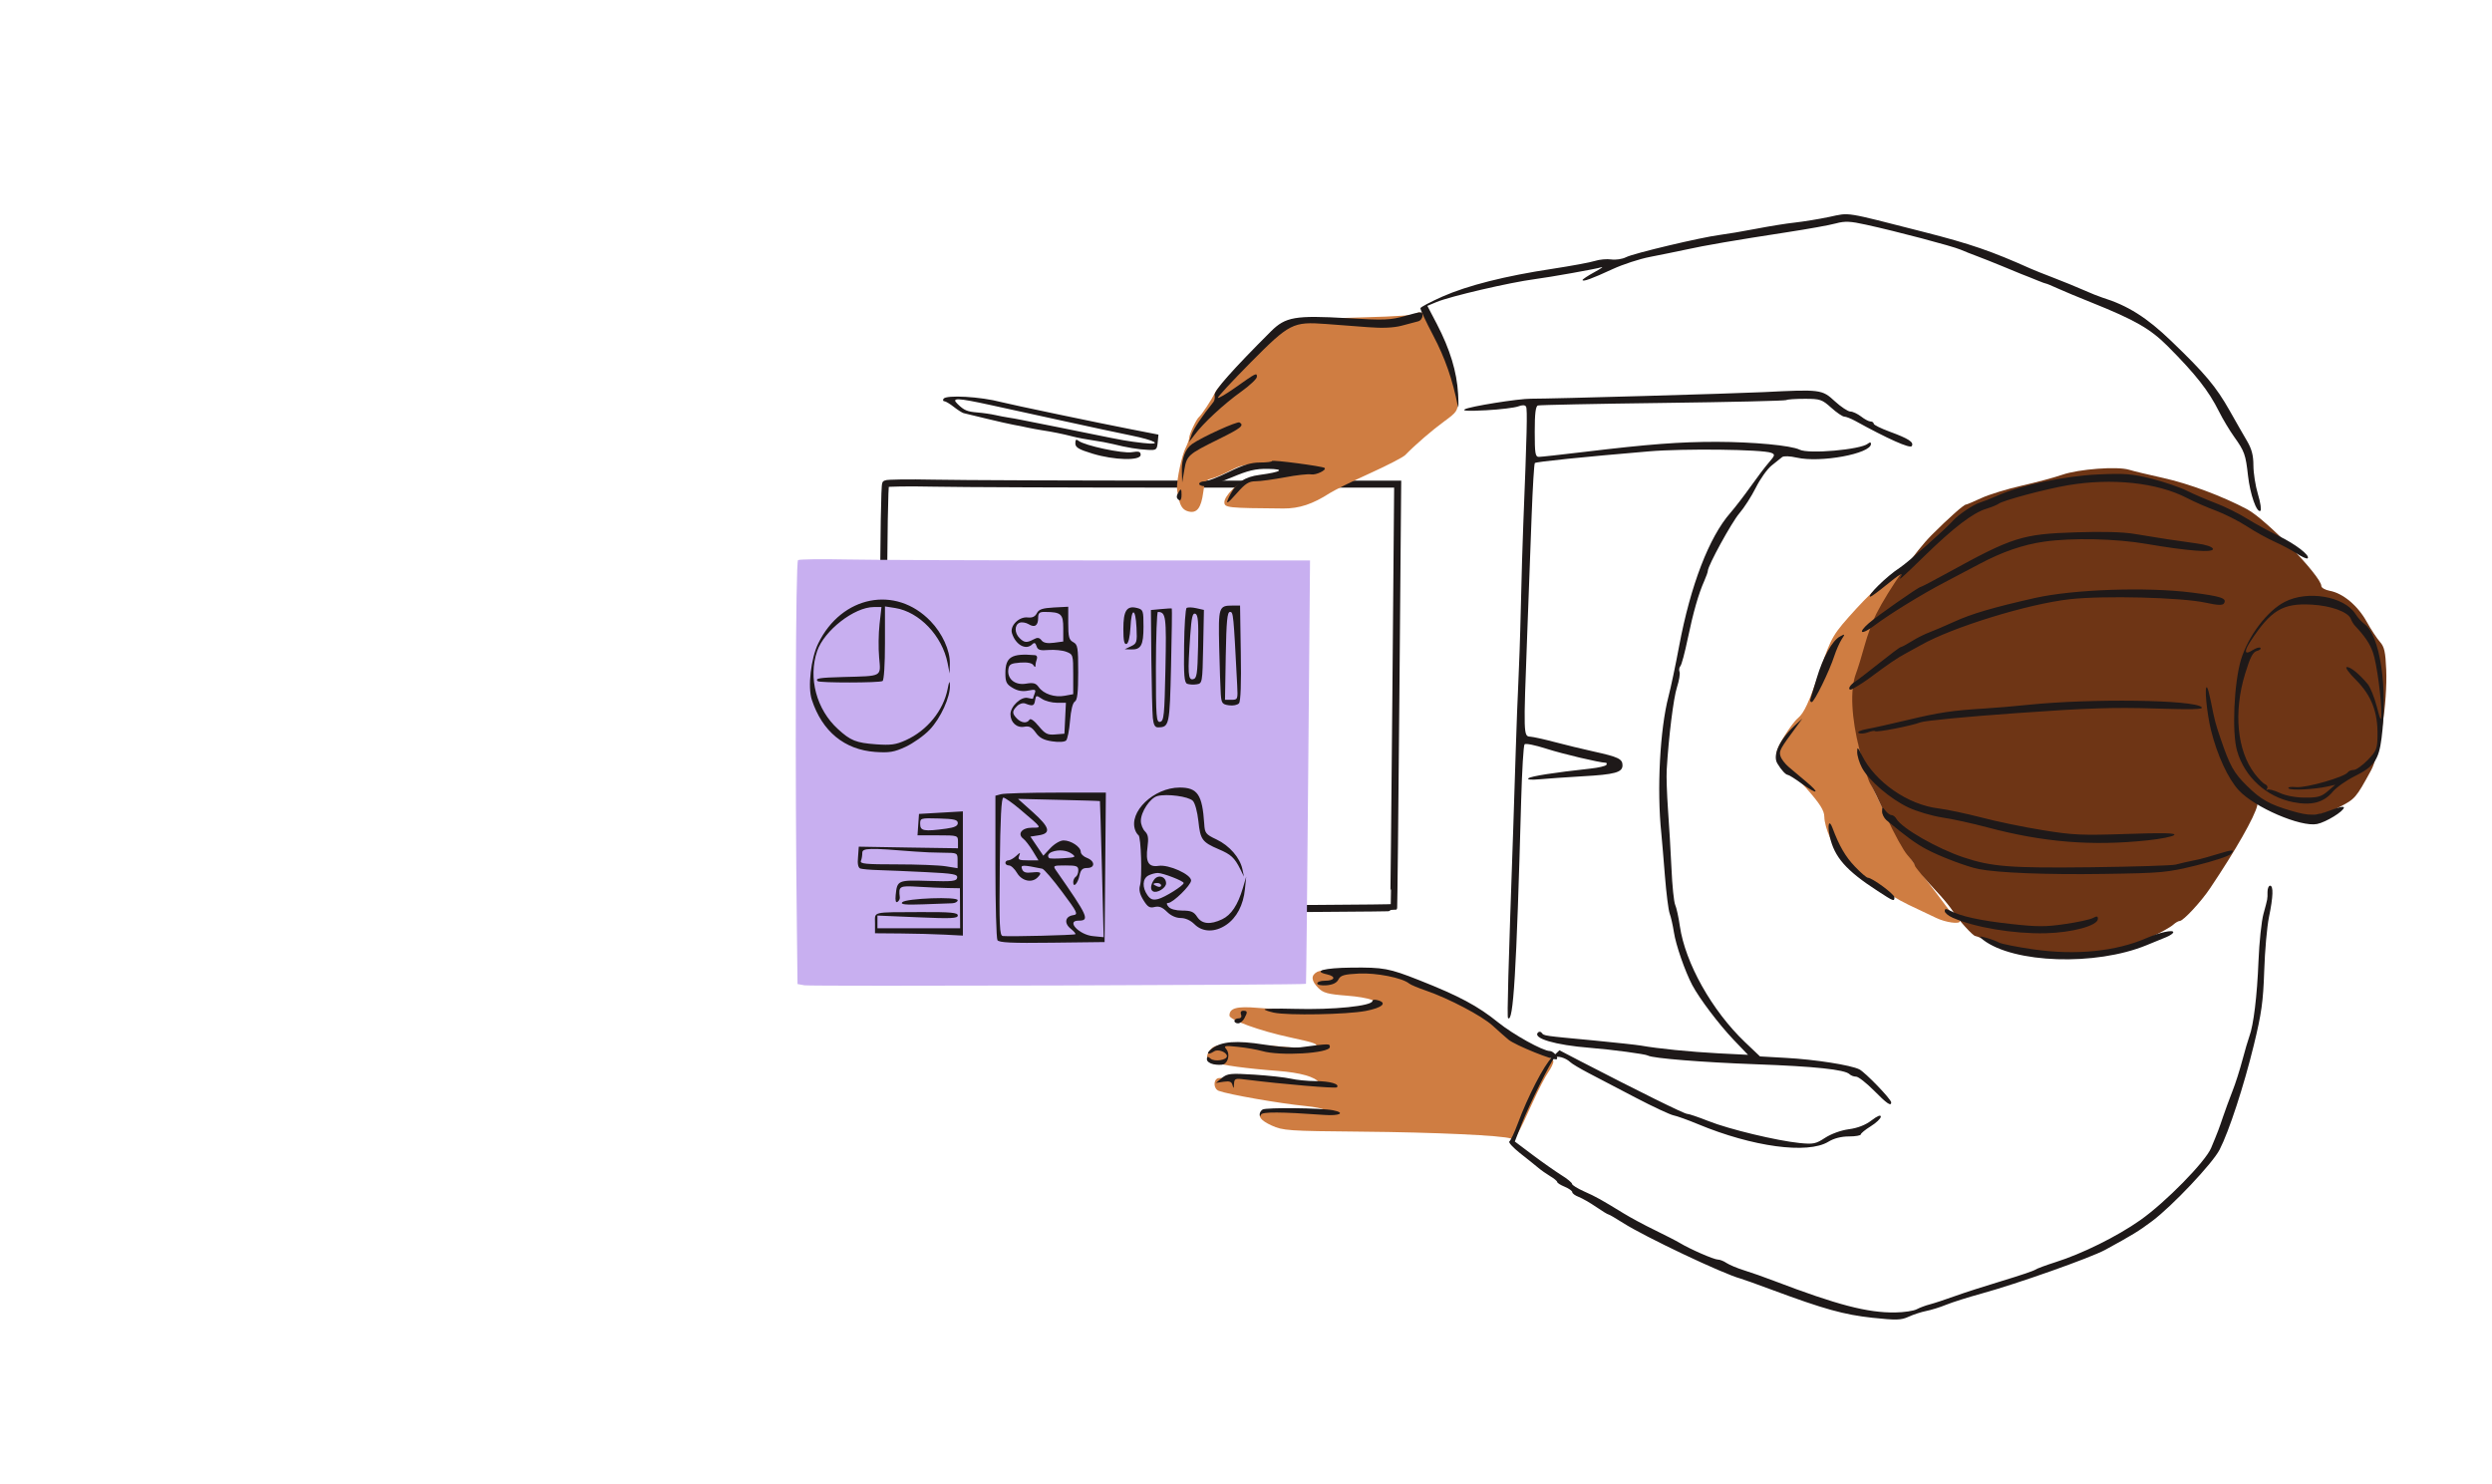 <?xml version="1.0" encoding="utf-8"?>
<!-- Generator: Adobe Illustrator 26.2.1, SVG Export Plug-In . SVG Version: 6.00 Build 0)  -->
<svg version="1.1" id="Layer_1" xmlns="http://www.w3.org/2000/svg" xmlns:xlink="http://www.w3.org/1999/xlink" x="0px" y="0px"
	 viewBox="0 0 2351 1400" style="enable-background:new 0 0 2351 1400;" xml:space="preserve">
<style type="text/css">
	.st0{fill-rule:evenodd;clip-rule:evenodd;fill:none;stroke:#1E1919;stroke-width:6.623;stroke-miterlimit:10;}
	.st1{fill-rule:evenodd;clip-rule:evenodd;fill:#CF7D42;}
	.st2{fill-rule:evenodd;clip-rule:evenodd;fill:#6E3515;}
	.st3{fill-rule:evenodd;clip-rule:evenodd;fill:#1E1919;}
	.st4{fill-rule:evenodd;clip-rule:evenodd;fill:#C8AFF0;}
</style>
<path class="st0" d="M834.5,804.1l0.6,52.4l6.5,1.2c5.9,1.1,472.2-0.2,473.2-1.4c0.2-0.3,1.2-90.3,2.1-200l1.7-199.5l-197.4,0
	c-108.6,0-216.7-0.4-240.3-0.9c-23.6-0.5-44-0.2-45.3,0.6C833.4,457.9,832.7,657.6,834.5,804.1z"/>
<path class="st1" d="M1112.8,473.4c1.6,5.4,4.1,8.1,8.4,9.2c8,2,12-3.2,14-18.3c1.3-9.6,2.4-11.5,7.7-12.7
	c3.4-0.8,11.6-4.3,18.1-7.7c10.7-5.6,14.5-6.2,39.5-6.4c18-0.1,28.7,0.7,30.4,2.5c3.2,3.2-1.1,4.3-29.8,7.8
	c-10.5,1.3-21.7,3.3-24.9,4.5c-8.9,3.4-21.1,15.8-21.1,21.5c0,5.3,2.7,5.6,55.7,6c14.8,0.1,27.6-4.1,43.7-14.5
	c4.6-2.9,21.6-11.3,37.9-18.7c16.3-7.4,31.3-15.1,33.4-17.3c9.6-9.9,25.7-23.7,37.1-32c11.3-8.2,12.4-9.9,12.4-18.1
	c0-17.4-14.9-64.8-26.4-83.9c-3.5-5.8-4.4-6.3-5.7-3c-0.8,2.2-2.5,3.4-3.7,2.7c-1.2-0.7-2.1-0.3-2.1,0.9c0,1.3-21.1,2.8-50.3,3.5
	c-48.4,1.2-75.9,4.8-83,10.7c-14.5,12.1-54,53-57.3,59.6c-4.3,8.4-13,21.5-15.6,23.7c-2.5,2-9.2,16.2-9.2,19.4c0,1.7-1.6,6-3.4,9.7
	c-3.6,6.9-8.5,30-8.2,38.3C1110.5,463.5,1111.6,469.1,1112.8,473.4z M1144.9,1002.2c7.3,2.8,31.4,6.1,60.9,8.3
	c20.8,1.6,35.1,5.6,38.4,10.9c1.2,2-0.3,2.3-5.2,1.2c-9.9-2.3-86.2-6.7-90-5.2c-4.6,1.8-4.1,10.1,0.8,11.9
	c9,3.4,57.3,11.9,81.8,14.3c8.8,0.9,16.5,2.4,17.1,3.4c0.6,1-1.2,1.5-4.1,1c-2.9-0.4-13.8-1.2-24.2-1.6c-31.9-1.4-41.8,6-20.7,15.6
	c10.6,4.8,15.2,5.2,84.7,5.8c69.4,0.6,133.4,3.6,141,6.5c3.9,1.5,6.1-2.2,20.9-34.9c5.2-11.4,11.6-23.8,14.3-27.6
	c2.7-3.8,4.9-8.4,4.9-10.3c0-2-10.3-8.9-24.3-16.2c-13.4-7-28-16.1-32.6-20.1c-9.8-8.8-74.3-42.2-91-47.2c-13.7-4.1-67.8-4.8-74.9-1
	c-6.1,3.3-5.8,8.4,1,15.2c4.7,4.7,8.9,5.9,27.2,7.3c20.4,1.6,32.1,5.6,28.1,9.6c-4.8,4.8-66.7,5.9-112.4,1.9
	c-19.8-1.7-26.7,0.2-26.7,7.3c0,4,28.6,14.4,56.5,20.4c25.8,5.6,28.4,6.6,23.4,9.5c-2,1.1-14,1-26.9-0.3
	c-12.9-1.3-33.1-2.3-44.9-2.3c-17.9-0.1-22.2,0.7-25.5,4.3C1137,996,1137.7,999.5,1144.9,1002.2z M1681.5,723.3
	c2.8,4.9,6.4,8.5,7.9,7.9c1.5-0.6,7.9,4.9,14.3,12.1c13.4,15.2,17.3,21.4,17.4,27.4c0.2,10.4,8.5,29.5,16.4,37.9
	c13.9,14.8,43.2,35.7,63.2,45.2c10.3,4.9,22,10.4,25.9,12.3c8.9,4.3,22.4,6.2,22.4,3.1c0-1.2-1-2.3-2.1-2.3
	c-1.2,0-5.9-5.1-10.4-11.2c-4.6-6.2-12.4-16.6-17.5-23.1c-16.3-21.1-24.3-33.7-38.8-61.8c-17-32.9-21.9-45.7-27.1-70.9
	c-9.6-47,8.6-118.7,38.2-150.3c11.4-12.2,12.4-14.2,6.8-14.2c-6.1,0-27.3,17.6-46.3,38.3c-23,25.3-23.7,26.4-34.9,59
	c-10.4,30.4-14.9,40-20.6,44.8c-6.3,5.3-20.1,27.4-20.1,32.2C1676.3,712.3,1678.7,718.4,1681.5,723.3z"/>
<path class="st2" d="M1754.3,707.6c3.8,14.8,8.4,29.2,10.2,32c1.8,2.8,8.8,17.3,15.7,32.2c6.8,14.9,15.5,30.7,19.3,35
	c3.8,4.3,6.9,8.7,6.9,9.6c0,1.6,8.1,11.3,24.4,28.9c4.2,4.6,9.3,11,11.4,14.2c5.3,8.4,19.1,23.7,21.4,23.7c1,0,9.1,3.3,17.9,7.4
	c8.8,4.1,23.5,8.4,32.6,9.7c21.5,3.1,69.8,0.7,86.4-4.3c14.4-4.3,44-18.3,49.9-23.6c2.1-1.9,4.8-3.4,6-3.4
	c3.3,0,20.2-18.2,28.6-30.8c24.2-36,42.2-67.7,44.5-78.1l1.5-6.6l11.1,5.4c27.2,13.1,43.3,13.8,64.6,2.8
	c15.3-7.9,15.8-8.5,30.2-34.8c8.1-14.8,15.6-64.4,14.3-95.1c-0.7-16.7-1.8-21.5-5.8-26c-2.7-3-8.5-11.7-12.7-19.3
	c-8.5-15.2-22.3-26.7-34.7-29c-4.4-0.8-8-2.9-8-4.5c0-9.1-52-62.9-70.1-72.5c-23.2-12.3-54.7-24.1-79.1-29.5
	c-13.7-3-28.2-6.5-32.4-7.8c-11.2-3.3-47.3-0.6-62.9,4.8c-7.5,2.6-24.7,7.2-38.3,10.3c-13.6,3.1-30.7,8.3-38,11.7
	c-7.3,3.4-13.8,6.1-14.5,6.1c-2,0-16,12.4-32.2,28.6c-15.5,15.5-40.5,51-52.5,74.8c-3.4,6.7-8.3,20-10.9,29.6
	c-2.6,9.6-6.3,21.6-8.3,26.9C1745.3,650.9,1746.6,677.2,1754.3,707.6z"/>
<path class="st3" d="M1112.4,471.9c1.4,0.8,2.4-1.3,2.3-5.2c0-5.2-0.6-5.9-2.3-3.1C1109.5,468.1,1109.5,470,1112.4,471.9z
	 M1117.3,443.5c2.3-13.8,3.5-14.8,32.4-29.1c21.1-10.4,24.4-13,19.7-15.8c-2.2-1.3-35.2,13.7-44.7,20.3c-6.6,4.6-10.1,14.1-9.7,26.5
	l0.3,9.9L1117.3,443.5z M1127,410.3c7.9-10.8,27.5-29,44-40.8c8.1-5.8,14.8-12.1,14.8-14c0-4.1-0.7-3.7-20.8,10.5
	c-8.2,5.8-15.4,10-16,9.4c-0.6-0.6,13.3-15.6,30.9-33.4c36.7-37,39.8-38.6,71-36.3c10.4,0.8,28.2,2.1,39.5,3
	c13.7,1.1,24.4,0.6,32-1.4c6.3-1.6,13.2-3.5,15.5-4.1c2.3-0.6,4.1-3,4.1-5.4c0-4.1-0.7-4.1-16,0.2c-14.5,4.1-19.7,4.3-55.2,2.2
	c-49-2.8-58-1.2-71.7,12.4c-35.9,35.8-54,56.3-53.2,60.1c0.5,2.3,0,5.2-1.1,6.6c-11,13.7-18.5,24.9-20.6,30.8l-2.5,7.1L1127,410.3z
	 M1136.8,458.8c3,0,14.2-3.7,25.1-8.3c15.6-6.6,22.7-8.3,34.3-8.1c16.8,0.2,12.9,2.9-7.9,5.7c-13.8,1.8-21.6,7-27.5,18.3
	c-5.5,10.6-3.8,10.2,6.3-1.3c7.8-8.9,11.2-11,17.5-11c4.3,0,16.7-1.7,27.5-3.7c10.8-2.1,22-3.3,24.8-2.8c4.6,0.9,15.1-4.2,12.7-6.1
	c-2-1.6-49.6-7.9-49.6-6.5c0,0.8-5.1,1.4-11.4,1.4c-8.4,0-16.1,2.4-29.3,8.9c-9.9,4.9-20.2,8.9-23,8.9c-2.8,0-5,1.1-5,2.4
	C1131.4,457.8,1133.8,458.8,1136.8,458.8z M1144.8,1004.2c3.5,0.7,7.7,0.7,9.4,0.1c4.7-1.8,6.3-10,2.8-14.2
	c-2.8-3.4-1.8-3.7,11.1-2.3c7.8,0.8,17.9,2.6,22.5,3.9c16.9,5,64,2.2,64-3.8c0-3.3-0.1-3.3-27.7,0.3c-5.5,0.7-20.7-0.4-33.9-2.5
	c-26.6-4.2-40.7-3.1-49.7,3.8c-5.9,4.6-4.2,6.5,2.2,2.5c3.7-2.4,12,0.8,12,4.6c0,3.7-11.6,5.5-15.4,2.3c-2.8-2.4-3.5-2.2-3.5,0.6
	C1138.5,1001.4,1141.3,1003.5,1144.8,1004.2z M1154.4,1020.7c5.7-0.8,7.6-0.1,8.4,3.3c0.9,3.5,1.2,3.2,1.4-1.2
	c0.3-5.2,1-5.5,11.5-4.1c34.1,4.3,84.2,8.5,85.5,7.3c3.1-3.1-6.2-5.8-19.8-5.9c-7.8,0-18.5-1.1-23.7-2.3c-5.2-1.2-20.7-2.9-34.3-3.8
	c-22.6-1.4-25.4-1.1-30.6,3.1l-5.7,4.7L1154.4,1020.7z M1168,965.6c1.9,0,4.6-2.1,5.9-4.6c3.3-6.1,3.1-7.3-1-7.3
	c-2.1,0-2.9,1.4-2.1,3.6c0.9,2.2,0,3.6-2.4,3.6c-2.1,0-3.8,1.1-3.8,2.4C1164.5,964.6,1166.1,965.6,1168,965.6z M1189.7,1051.7
	c1.1-2.7,18.8-2.6,59.5,0.3c14.8,1.1,20.6-2,8.3-4.4c-10.9-2.2-63.1-2.7-66.3-0.7c-1.6,1-2.9,3.1-2.8,4.7
	C1188.5,1053.7,1188.9,1053.7,1189.7,1051.7z M1201.8,955.5c13.3,2.8,68.6,1.8,86.6-1.6c15.8-3,20.9-7.7,11.1-10.2
	c-2.6-0.7-4.7-0.4-4.7,0.7c0,4.8-36.9,8.6-74,7.5c-15.3-0.4-27.8-0.2-27.8,0.5C1193,953,1196.9,954.4,1201.8,955.5z M1251.5,929.7
	c5.9-0.5,9.6-2.3,11.2-5.5c2-3.9,5.3-4.9,19.4-5.6c16.3-0.8,40.8,4,47.3,9.4c1.4,1.2,8.6,4.2,15.9,6.7c21.5,7.4,52.7,23.8,62.8,33
	c5.1,4.7,11.9,10.6,14.9,13.2c6.5,5.4,43.8,20.4,45.7,18.5c1.8-1.8-3.3-7.7-6.6-7.7c-6.5,0-34.6-15.6-48.7-27
	c-19.2-15.5-36.7-24.9-74.7-39.9c-28.4-11.2-33.5-12.1-63.7-11.8c-26.1,0.3-37,3.3-23,6.4c8.9,2,7.4,6-2.3,6c-3.8,0-7,1.1-7,2.5
	C1242.7,929.3,1246.4,930.1,1251.5,929.7z M1676.8,720.4c3.7,6.2,8,10.8,10,10.8c0.9,0,7,3.8,13.4,8.5c14.8,10.6,17.3,9.1,3.7-2.2
	c-5.6-4.7-13-10.9-16.5-13.9c-3.5-3-7-7.6-7.7-10.3c-1.4-4.8-0.5-6.5,15-27.5l5.7-7.8l-7.7,7.1
	C1678.8,698.1,1672.1,712.7,1676.8,720.4z M1709.2,662.5c2.4,0,16.7-29.2,21.4-43.8c1.7-5.2,4.7-12,6.7-15.2
	c3.6-5.5,3.5-5.6-1.5-2.9c-7.2,3.8-16.1,19.8-21.9,39.4c-2.7,9.1-5.4,17.9-5.9,19.5C1707.4,661.2,1708,662.5,1709.2,662.5z
	 M1726.2,789.1c4.3,19.6,15.3,32.2,45.2,51.6c15.2,9.9,15.9,10.2,15.8,5.9c-0.1-3-20.9-18.3-25-18.4c-1.2,0-6.7-4.7-12.2-10.5
	c-9-9.4-14.8-19.4-21.3-36.7C1725.6,772.6,1723.8,778.2,1726.2,789.1z M1746,650.7c1.2,0,11.2-6.1,16.5-10
	c19.6-14.6,27.1-19.7,35.3-24.1c5.3-2.9,11.8-6.4,14.4-7.9c29.7-16.9,101.1-38.9,140.5-43.3c32.2-3.6,105.3-1.7,128.3,3.3
	c11.3,2.5,15.8,2.6,17.1,0.7c3.1-4.9-2.3-6.7-30.5-10.3c-42.5-5.4-111.6-3-147.6,5.1c-39,8.8-60.3,15-76.7,22.6
	c-7.9,3.6-18.2,8-22.7,9.7c-4.6,1.7-12.3,5.5-17.1,8.6c-4.9,3-9.5,5.5-10.3,5.5c-0.8,0-9.5,6.5-19.4,14.4c-9.9,7.9-20.4,16-23.4,18
	C1745.3,646.1,1742.8,650.7,1746,650.7z M1756.6,724.4c6.3,11.9,26.8,29.5,43.8,37.5c7.8,3.7,22.1,7.9,31.6,9.4
	c9.6,1.4,28.8,5.6,42.6,9.3c53.3,14.2,99.2,17.9,151.7,12.3c12.3-1.3,23.4-3.5,24.9-5c1.9-1.9-10.3-2.2-44.8-1
	c-42.2,1.4-50.8,1.1-79.3-3.6c-17.6-2.8-43.7-8.2-58-12c-14.3-3.7-32.4-7.5-40.3-8.5c-28.7-3.4-59.7-24.8-72.3-50.2
	c-3.9-7.9-4.4-8.2-4.4-3C1752.1,713.1,1754.1,719.7,1756.6,724.4z M1753.4,691.6c1.5,0.9,5.4,0.7,8.6-0.5c3.2-1.2,6.4-1.8,6.9-1.2
	c1.4,1.4,34.3-5,43.2-8.4c3.9-1.5,44.4-5.4,90-8.6c67.2-4.8,91.9-5.6,130.3-4.4c35.7,1.1,46.7,0.9,44.7-1.2
	c-6.9-7.1-104.5-8.4-164.3-2.2c-12.4,1.3-30.5,2.8-40.3,3.4c-30.7,1.9-43,3.7-72.2,10.7c-15.6,3.7-33.2,7.7-39.1,8.7
	C1755.3,689,1751.9,690.6,1753.4,691.6z M1767.8,590.6c14.9-11.2,44.9-29.7,66.9-41.2c9.8-5.1,24.7-13,33.2-17.5
	c21.1-11.2,40.8-18,60.5-20.8c26.4-3.8,67.5-2.9,96.6,2.1c39.5,6.8,64,8.6,62.7,4.6c-0.6-1.9-6.8-3.9-15.1-5
	c-18.6-2.5-38.8-5.6-58.8-9c-10.6-1.8-30.2-2.4-55.7-1.5c-50.4,1.6-59.6,4.6-120.5,38.1c-13.4,7.4-24.9,13.4-25.6,13.4
	c-2,0-41.5,27.7-48.9,34.2C1752.2,597.5,1755.8,599.6,1767.8,590.6z M1764.6,563c0.8,0,7.4-4.8,14.6-10.7
	c12.9-10.5,16.9-12.9,14.1-8.3c-3.1,5,0.7,1.7,22.5-19.6c27.1-26.4,45.3-40.4,58-44.3c5.2-1.6,10.5-3.8,11.8-4.8
	c4-3.1,43.9-13.8,65.1-17.4c41.8-7.1,84.6-2.5,112.5,12c6.5,3.4,18.8,8.8,27.2,11.9c8.5,3.2,21.8,9.9,29.6,15
	c7.8,5.1,19.5,11.5,26,14.4c6.5,2.9,15.9,7.9,20.8,11.1c4.9,3.2,9.6,5.3,10.3,4.5c2.6-2.6-11.8-13.6-27.4-21.1
	c-8.5-4.1-21.9-11.4-29.8-16.3c-7.8-4.9-21.2-11.5-29.7-14.7c-8.5-3.2-20.8-8.5-27.2-11.7c-6.5-3.3-21.4-8.3-33.1-11.3
	c-18.4-4.6-25.3-5.2-50.9-4c-31,1.4-72.9,10.2-94.8,20.1c-5.8,2.6-13.2,5.5-16.5,6.5c-5.8,1.7-20.2,11.4-24.9,16.7
	c-7,8-43.1,39.9-50.5,44.7C1779.9,543.7,1760.3,563,1764.6,563z M1779.7,773.9c18.8,15.6,27.5,21.9,37.5,27.3
	c12.8,6.9,38.5,16.6,49.5,18.8c18.5,3.6,64.5,5.4,117.7,4.6c55.4-0.8,60.1-1.3,87.5-8c15.9-3.9,30.6-8.7,32.6-10.7
	c4.5-4.5,2.1-4.5-12.8,0.1c-6.5,2-14,4.1-16.6,4.7c-12.4,2.6-17,3.6-22.5,5.1c-3.3,0.9-39,2-79.3,2.5c-76.8,0.9-94.1-0.4-120.8-9.3
	c-25.1-8.4-58.4-27.5-63.5-36.5c-1-1.9-3.1-3.4-4.5-3.4c-1.4,0-4-1.9-5.7-4.1c-2.9-3.9-3.1-3.8-3.2,0.7
	C1775.6,768.2,1777.4,771.9,1779.7,773.9z M1842.1,865.9c20.9,9.2,57.2,15.3,87.4,14.7c25.5-0.6,49.7-7.2,49.7-13.6
	c0-2.6-1-2.8-4.7-0.8c-2.6,1.4-14.4,4-26.3,5.7c-18.2,2.7-26.2,2.7-51.3-0.1c-28.8-3.2-47.2-7.2-57.3-12.6c-3.8-2-4.9-1.9-4.9,0.4
	C1834.7,861.3,1838,864.1,1842.1,865.9z M1870.9,886.8c28.8,22.2,106.1,24.8,154.1,5.1c6.8-2.8,15.2-6.2,18.8-7.7
	c3.6-1.5,6.5-3.5,6.5-4.6c0-2.6-13,0.2-25.1,5.5c-29.2,12.7-66.9,16.4-106.7,10.7c-15.4-2.2-30-5.1-32.5-6.4c-5-2.7-18-6.7-18-5.5
	C1867.9,884.2,1869.2,885.6,1870.9,886.8z M2085.9,689c5.8,23.4,16.1,45.8,26.2,56.7c15,16.2,58.5,34.9,73.9,31.8
	c8.4-1.7,25.3-12.1,25.3-15.6c0-1.3-5.4-0.2-11.9,2.4c-14.5,5.7-20.5,5.8-37.6,0.8c-20.6-6-28.8-10.6-42-23.6
	c-12.4-12.2-16.1-18.8-24.9-44.7c-5-14.8-5.4-16.2-9.2-35.3c-1.3-6.4-2.8-12.2-3.5-12.8C2079.4,645.8,2081.8,672.4,2085.9,689z
	 M2110.5,708.5c7.1,24.7,27.6,43.4,52.9,48.4c17.3,3.4,28.8,0.4,37.3-9.8c3.5-4.2,12.9-10.8,20.8-14.7c18.2-9,22.7-15.4,25.3-35.8
	c6.1-47.3-1.4-97.4-16.3-108c-2.4-1.7-6.2-5.9-8.4-9.4c-10.8-16.6-45.1-22.4-66.6-11.3c-16.6,8.5-34.5,32.2-41.3,54.5
	C2107.6,644.5,2105.5,691.2,2110.5,708.5z M2118,636c4.8-15.8,7.4-20.8,11.2-21.8c2.7-0.7,4.2-2,3.3-2.9c-0.9-0.9-4.3,0.2-7.6,2.3
	c-7.3,4.8-8.1,1.1-1.8-8.4c19.3-29.5,30.5-36.2,57.7-34.7c18.4,1,34.6,6.9,37.1,13.6c0.8,2.1,2.5,5,3.9,6.4
	c9.2,9.8,14,16.8,16.9,25.2c3.6,10.1,8.2,44.6,7.9,58.6c-0.2,6.8-0.9,5.5-4.3-7.6c-2.3-8.8-6.1-18.3-8.6-21.3
	c-8.1-9.6-15.9-16-19.6-16c-2.1,0,1.5,5.1,8.8,12.4c14.4,14.5,20.5,30.3,20.1,52.3c-0.2,12.6-1,14.5-9.3,23.1
	c-5,5.1-10.9,9.3-13.2,9.3c-2.3,0-4.7,1-5.5,2.2c-2.7,4.4-39.3,14.9-48.7,14c-5.2-0.5-8.4,0-7.2,1.2c2.1,2.1,24.2,1,36.9-1.8
	l7.1-1.6l-7.1,6.1c-5.9,5.1-9.5,6.1-21.3,6c-8.8,0-18-1.7-24.1-4.5c-5.4-2.5-10.7-3.8-11.6-2.9c-1,0.9-1.1,0.4-0.2-1.1
	c0.9-1.5,0.1-3.3-1.7-4c-1.8-0.7-6.3-5.2-9.9-9.9C2110.5,708.3,2107,672.1,2118,636z"/>
<path class="st3" d="M890.9,378.6c1.2,0,5.2,2.4,8.9,5.3c3.7,2.9,7.8,5.5,9.2,5.9c1.4,0.3,11,2.7,21.5,5.2
	c10.4,2.5,22.1,5.2,26.1,5.9c3.9,0.7,9.8,1.8,13,2.6c3.3,0.7,9.1,1.8,13,2.4c10,1.5,19.9,3.5,29.6,6c4.6,1.2,13.1,2.8,18.9,3.6
	c5.9,0.8,14.4,2.4,18.9,3.5c12.6,3.2,24,5.1,33.2,5.5c7.7,0.4,8.3-0.1,9-7l0.7-7.4l-25.6-5c-27.5-5.3-114.9-23.6-122.7-25.7
	c-19.6-5.2-52.1-7-54.5-3.1C889.4,377.6,889.7,378.6,890.9,378.6z M934.6,382.2c15.9,3.5,47.6,10.4,70.4,15.4
	c22.8,5,50.5,11,61.6,13.2c23.8,4.8,31.3,9.4,11.8,7.2c-14.7-1.7-18.6-2.4-48.5-8.5c-18.4-3.8-35.6-7.2-66.3-13.3
	c-3.9-0.8-9.4-1.8-12.3-2.2c-2.8-0.4-8.5-1.5-12.5-2.4c-4-0.9-11.5-2-16.6-2.4c-9.8-0.8-12.7-2-18.9-8.1
	C897.1,375.1,903.1,375.3,934.6,382.2z M1030.9,428.1c20.4,6.2,45.2,6.8,45.2,1.1c0-3.1-1.7-3.6-8.4-2.5
	c-8.6,1.4-44.7-6.3-50.2-10.8c-2.2-1.8-3-1.1-3,2.4C1014.5,422.2,1017.7,424.1,1030.9,428.1z M1352.2,316.7
	c11.1,21.1,18.2,41.5,23.2,66.7c0.7,3.3,0.7-2.1,0.2-11.8c-1.2-20.9-7.6-41.9-20-65.8l-9-17.2l8.6-3.6c12.8-5.4,69.6-18.6,92.7-21.6
	c14.5-1.9,57.8-9.6,62.8-11.2c2.6-0.8-0.3,1.2-6.5,4.6c-6.2,3.4-11.2,6.7-11.2,7.4c0,2,9-1.3,28.2-10.2c9.7-4.5,25.6-9.7,35.5-11.6
	c9.9-1.9,24.9-5,33.4-6.8c18-4,46.6-8.9,96-16.5c19.6-3,40.2-6.7,45.9-8.3c8.5-2.3,13.6-2.1,28.4,1.2c28.9,6.3,81.4,20.2,89.1,23.5
	c3.9,1.7,10.8,4.4,15.4,6.1c4.6,1.7,15.2,5.9,23.7,9.4c15.7,6.5,23.9,9.9,26.1,10.6c0.6,0.2,4.2,1.6,7.9,3.2
	c3.7,1.5,7.1,2.8,7.7,2.8c0.6,0,5.6,2.1,11.1,4.6c5.5,2.5,19.6,8.4,31.4,13.1c41.4,16.6,56,25,72.3,41.4
	c26.2,26.3,38.6,42,48.4,61.7c3.6,7.2,10,17.8,14.2,23.7c9.8,13.7,10.9,16.8,13.1,36.7c2,17.6,8.2,35.4,11.7,33.2
	c1.1-0.7,0.1-7.7-2.3-15.6c-2.4-7.9-4.3-20.2-4.3-27.2c0-9.5-1.6-15.5-5.9-22.9c-3.3-5.5-10.7-18.6-16.6-29
	c-12.7-22.4-23-34.8-55-65.5c-22.9-22.1-41.1-33.6-65-41c-3.2-1-11.2-4.2-17.7-7.1s-19.3-8.1-28.4-11.6c-9.1-3.5-18.7-7.3-21.3-8.5
	c-37.3-16.7-56.8-23.4-100.6-34.6c-77.3-19.7-69.6-18.5-89.7-14.3c-9.9,2.1-24.4,4.4-32.3,5.3c-7.8,0.8-24.4,3.5-36.8,5.9
	c-12.4,2.4-27.9,5-34.3,5.8c-17.7,2.3-81.1,17.3-88.3,21c-3.5,1.8-9.7,2.7-13.9,2.1c-4.1-0.6-11.1,0-15.4,1.4
	c-4.3,1.4-22.3,4.7-39.8,7.4c-45.1,6.8-80.4,15.8-104,26.2c-11.2,5-20.5,9.9-20.8,10.9C1339.5,291.3,1345.1,303.2,1352.2,316.7z
	 M1402.1,387.1c13.3-0.7,26.8-2.4,30.1-3.6c4-1.5,6.5-1.5,7.5,0.2c1.4,2.2,0.8,26.1-2.6,111c-0.6,15-1.7,50.1-2.3,78.1
	s-1.8,60.5-2.4,72.2c-0.6,11.7-1.7,40-2.4,62.8c-0.7,22.8-1.8,56.4-2.4,74.6c-4.7,134.2-5.9,177.2-4.9,178.2
	c5,5,7.9-41.9,12.4-205.5c0.8-28,2.2-51.8,3.2-52.8c1-1.1,10.1,0.8,20.4,4.1c16.2,5.2,50.4,13.2,56.1,13.3c1.1,0,1.3,0.9,0.7,2
	c-0.7,1.1-7.4,2.7-14.9,3.5c-34.8,3.8-56.5,7.2-58.7,9.2c-1.4,1.3,2.8,1.6,10.7,0.9c7.2-0.7,25.2-1.9,40.1-2.8
	c30.9-1.7,38-3.7,38-10.4c0-6-4-7.9-27.2-13c-10.4-2.3-26.9-6.3-36.7-8.9c-9.8-2.6-20.2-4.9-23.1-5.1c-6.5-0.4-6.5-1.1-2.9-96.5
	c1.3-35.7,3.2-86.4,4.2-112.7c1-26.3,2.3-48.3,3-49c1.2-1.2,45.9-5.8,107.6-11c32.6-2.8,107.2-1.9,115.5,1.4
	c3.7,1.5,3.5,2.4-2.4,9.2c-3.6,4.1-11.3,14.4-17.2,22.7c-5.9,8.3-14.5,19.5-19.1,24.8c-20,22.8-37.5,68.2-48.3,125.7
	c-3.4,18.2-7.9,39.5-10,47.4c-8.1,31-11.1,88-6.8,129.1c0.6,5.9,2.1,24,3.4,40.3c1.3,16.3,3.3,32.3,4.5,35.5c1.2,3.3,3,11.2,4,17.7
	c1.8,11.9,10.4,36.7,17.3,49.8c6.8,12.8,25.2,37.1,39,51.6l13.6,14.2l-27.8-1.4c-26.7-1.4-57.5-4.5-73.1-7.3
	c-4.1-0.7-24.3-2.9-45-4.9c-47-4.4-46.7-4.3-48.7-7.1c-0.9-1.3-2.5-1.4-3.5-0.4c-5.5,5.5,16.2,11.9,49,14.5
	c20.4,1.6,52.5,5.9,54.7,7.3c4.1,2.6,52,6.4,101.6,8.2c55.7,2,84.2,5,88.6,9.4c1.3,1.3,4.1,2.3,6.2,2.3c2.1,0,9.6,5.9,16.7,13
	c12.2,12.4,16.4,15.3,16.4,11.3c0-3-24.5-28.4-30.1-31.2c-8-4-41.6-9.3-69.1-10.8l-24.6-1.4l-14.2-13.5
	c-31.2-29.8-56.3-74.6-61.4-109.4c-1.2-8.5-3.2-17.5-4.4-20.1c-1.2-2.6-2.8-18.1-3.5-34.3c-0.8-16.3-2.2-41.3-3.3-55.7
	c-1-14.3-1.6-31.2-1.2-37.5c1.8-30.7,6.4-67.9,9.7-77.9c2-6.2,3.1-12.7,2.4-14.5c-0.7-1.8-0.3-4.2,0.8-5.4
	c1.1-1.1,4.2-12.7,6.9-25.7c5.2-25,10.2-42.5,15.7-54.8c1.8-4.1,3.3-8.3,3.3-9.4c0-4.8,22.5-45.8,29.7-54.2
	c4.5-5.2,11.5-16.1,15.6-24.3c4.1-8.2,10.7-17.5,14.8-20.8c4.1-3.3,8.6-6.9,10-8c1.5-1.2,7.3-1,13.8,0.5c22.3,5.1,70-3.7,70-12.9
	c0-1.8-1-1.8-3-0.2c-7,5.6-55.7,9.9-64.3,5.6c-8.2-4-43.3-7.3-78.3-7.4c-35,0-63.3,2.1-125.7,9.6c-21,2.5-39.9,4.6-42,4.6
	c-3.4,0-3.9-3.2-3.9-23.8c0-16.9,0.8-24,3-24.7c1.6-0.5,54.5-1.6,117.6-2.4c63.1-0.8,115.5-2,116.7-2.7c1.1-0.7,9-1.2,17.5-1.2
	c14.5,0,16.2,0.6,24.9,8.4c5.1,4.6,10.7,8.4,12.3,8.4c1.6,0,6.2,1.8,10.1,3.9c30.8,17,52,26.5,53.6,23.9c2.3-3.7-3.1-7.1-21.1-13.7
	c-8.1-3-14.8-6.3-14.8-7.4s-1.3-2.1-3-2.1c-1.6,0-5.6-2.1-8.9-4.7c-3.3-2.5-7.8-4.7-10.1-4.7c-2.3,0-8.9-4.4-14.7-9.7
	c-12.1-11.2-13.5-11.3-67.5-8.6c-28.4,1.4-200.7,6.3-219.1,6.2c-11.8-0.1-58.4,7.4-62.5,10C1379.2,387.7,1385.3,388,1402.1,387.1z
	 M1433.9,1088c6.6,5.2,14.3,11.3,17.1,13.7c2.8,2.4,8.1,6.1,11.6,8.2c3.6,2.1,6.5,4.6,6.5,5.4c0,0.9,3.2,2.9,7.1,4.5
	c3.9,1.6,7.1,3.9,7.1,5.1s2.7,3.2,6.1,4.5c3.4,1.3,10.7,5.5,16.4,9.4c5.7,3.9,10.9,7.1,11.6,7.1c0.7,0,6.9,3.6,13.8,8
	c20.3,13,94.8,48.3,110.8,52.5c2,0.5,15.3,5.3,29.6,10.6c49.2,18.3,68.2,23.5,94.8,26.4c22.7,2.4,27.1,2.3,34.3-1
	c4.5-2.1,12-4.5,16.5-5.4c4.6-0.9,13.1-3.5,18.9-5.9c5.9-2.4,20.8-7.1,33.2-10.5c33.5-9.2,102.8-33.7,116.8-41.3
	c25.3-13.8,31.6-17.6,44.4-27.2c18.9-14.2,56.9-54.4,63.5-67.3c8.9-17.3,22.9-60.1,32.3-98.7c7.3-30,8.8-40.8,9.8-69.9
	c0.6-18.9,2.6-41.8,4.5-50.9c4-19.4,4.3-29.6,1-29.6c-1.3,0-2.4,2.7-2.4,5.9c0,7.2,0.3,5.6-3.8,20.7c-1.9,6.9-4,26.9-4.7,44.5
	c-1.3,33-4.7,60.7-8.6,71c-1.2,3.3-4.2,13.4-6.6,22.5c-2.4,9.1-6.6,22.4-9.5,29.6c-2.8,7.2-6.7,17.8-8.7,23.7
	c-3.8,11.3-5,14.5-11.3,29.6c-5.4,13-43.3,51.6-67,68.2c-21.7,15.3-54.9,31.7-80,39.6c-9.1,2.9-17.7,6.1-19,7.1
	c-1.3,1-15.2,5.7-30.8,10.4c-15.6,4.7-35.9,11.2-45,14.5c-9.1,3.3-19.8,6.8-23.7,7.8c-3.9,1-9.5,3.1-12.3,4.6
	c-2.8,1.5-11.9,2.9-20.2,3c-26.1,0.4-54.8-7.1-114.3-29.8c-9.1-3.5-21.9-8-28.4-10c-6.5-2-13.9-5.2-16.5-6.9
	c-2.6-1.8-6.2-3.2-8.1-3.2c-3.7,0-26.2-9.8-35.8-15.6c-3.3-2-13.9-7.4-23.7-12.2c-9.8-4.7-23.1-11.9-29.6-15.9
	c-20.9-12.8-25.8-15.6-37.3-20.7c-6.2-2.8-11.2-5.9-11.2-7c0-1.1-4.5-4.9-10.1-8.3c-5.5-3.5-17.7-12-27-19l-16.9-12.7l6.7-17.2
	c6.5-16.6,26.9-57.7,30.7-61.8c2.2-2.4,10.5-0.1,14.8,4c1.6,1.6,9.4,6.2,17.2,10.3c7.8,4.1,27.8,14.5,44.4,23.2
	c16.6,8.7,32.8,16.2,35.9,16.8c3.1,0.6,13.5,4.3,23.1,8.3c51.4,21.4,103.5,28.5,123,16.6c5.2-3.2,12.1-5,19.4-5
	c6.2,0,11.2-0.9,11.2-1.9c0-1,4.2-4.5,9.4-7.7c5.2-3.2,9.4-7.3,9.5-9c0-2.1-3-0.9-8.7,3.4c-5.7,4.4-13.1,7.3-21.5,8.4
	c-7.5,1-16.7,4.4-22.4,8.1c-8.7,5.7-11,6.2-24.1,4.9c-21.5-2.2-66.6-13-85.9-20.7c-9.4-3.7-18.4-6.8-20.1-6.8
	c-2.8,0-45.8-21.3-100.9-49.8l-19.6-10.2l-7.1,6.8c-7.4,7.1-22.8,36.9-32.3,62.6c-3.1,8.4-6.7,15.9-7.9,16.7
	C1423,1078,1427.4,1082.8,1433.9,1088z"/>
<g>
	<path class="st4" d="M751.8,876.1l0.6,52.4l6.5,1.2c5.9,1.1,472.2-0.2,473.2-1.4c0.2-0.3,1.2-90.3,2.1-200l1.7-199.5l-197.4,0
		c-108.6,0-216.7-0.4-240.3-0.9c-23.6-0.5-44-0.2-45.3,0.6C750.6,530,750,729.7,751.8,876.1z"/>
	<path class="st3" d="M765.9,660.3c9.8,29.9,30.8,47.1,59.8,49.2c13.3,0.9,17.8,0.2,28.6-4.8c7.1-3.3,17.4-10.5,22.8-16.2
		c10.3-10.8,19.5-30.9,19.1-41.9c-0.2-4.8-0.8-3.9-2.2,3.5c-4,20.4-19.3,39.2-39.4,48.3c-9.4,4.3-14.1,4.9-28.3,3.9
		c-18.7-1.4-23.8-3.4-35.8-14.4c-20.2-18.4-28.2-48.2-19.6-73.5c6.6-19.4,35-41.6,53.5-41.6l7.2,0l-1.8,16c-1,8.8-1.2,23-0.4,31.6
		c1.6,18.5,3.5,17.4-33.6,18.4c-23,0.6-27,1.3-24.4,3.9c1.7,1.7,58.3,1.7,61.2-0.1c1.4-0.8,2.3-15.8,2.3-35.9v-34.5l9.6,1.5
		c22.9,3.7,44.4,26.2,49.5,52l1.9,9.8l0.2-9.5c0.3-12.2-7.1-28.4-18.2-39.9C845,551.9,794,562,772,607
		C765,621.2,761.9,648.3,765.9,660.3z M811.6,819.5c1.7,0.6,9.5,1.3,17.3,1.5c7.8,0.2,27.8,1.1,44.5,1.9c26.2,1.3,30.2,2,29.6,5.3
		c-0.6,3.3-4.3,3.7-27,3c-28.9-0.9-29.6-0.7-31,13.4c-0.5,5.2,0.1,7.4,1.7,6.4c1.4-0.9,2.4-2.8,2.2-4.3c-1.3-10.6-0.5-11.1,17.4-10
		c9.4,0.6,22.1,1.1,28.2,1.2l11.1,0.2l0.1,18.9l0.1,18.9h-39h-39v-6v-6l37.9,1.6c31.7,1.4,37.9,1.1,37.9-1.7c0-2.7-6.5-3.3-34.9-3.2
		c-46.9,0.2-43.2-0.7-43.2,10.5v9.5l24.3,0.2c13.3,0.1,32,0.6,41.4,1.1l17.2,0.9l0-58.6l0-58.6l-20.7,1.2l-20.7,1.2l-0.7,10.1
		l-0.7,10.1h19.1c18.9,0,19.1,0.1,19.1,6.1v6.1l-46.8-0.7l-46.8-0.8l-0.7,9.8C808.8,815,809.6,818.7,811.6,819.5z M813.5,804.7
		c0-4.6,6.5-4.7,49.7-1.2c7.2,0.6,19.2,1.1,26.6,1.1c13.6,0.1,13.6,0.1,13.6,7.3v7.3l-11.2-1.8c-6.2-1-27-1.8-46.3-1.8
		c-29.1,0-34.8-0.5-33.7-3.3C813,810.6,813.5,807.1,813.5,804.7z M870.7,853.3c12.2-0.4,24.6-0.9,27.5-1c2.9-0.1,5.3-1.4,5.3-2.9
		c0-3.6-48.6-1.8-52.3,1.9C849.2,853.4,854.1,853.9,870.7,853.3z M885.8,772.3c14.6,0.4,17.7,1.2,17.8,4.3c0,2.8-3.1,4.2-11,5.3
		c-20.7,2.8-24.5,2.2-24.5-4.3C868,772,868.4,771.8,885.8,772.3z M941,887.1c1.5,2.3,13.4,2.9,51.5,2.4l49.6-0.6l0.6-70.5l0.6-70.5
		l-46.8,0c-25.7,0-49.2,0.7-52.1,1.5l-5.3,1.4l0,66.6C939.1,854.1,940,885.4,941,887.1z M946.6,752.6c1.4,0,8.6,5,15.9,11.2
		c21.1,17.9,20.7,17.2,11,17.2c-9.5,0-14,5.9-8.1,10.4c1.9,1.4,5.9,6.6,8.9,11.5l5.4,8.9h-9.9c-8.4,0-9.7-0.6-8.4-4
		c1.4-3.8,1.3-3.8-2.9,0c-2.4,2.2-5.7,4-7.2,4c-1.5,0-2.8,1.1-2.8,2.4c0,1.3,1.5,2.4,3.4,2.4c1.9,0,5.3,3.2,7.6,7.1
		c4.5,7.6,13.9,9.7,19.3,4.3c4.6-4.6,3.3-5.7-5.1-4.8c-5.9,0.7-8.4-0.1-9.5-3.2c-1.6-4.1,0.5-4.1,19.1-0.3
		c1.6,0.3,10,10.1,18.7,21.8c14.4,19.3,15.4,21.3,10.6,22c-7.7,1.1-9,7.5-2.6,12.7c3,2.4,5.1,4.8,4.5,5.3
		c-0.9,0.9-61.4,2.4-68.4,1.7c-3.1-0.3-3.5-9-2.9-65.5C943.7,772,944.7,752.6,946.6,752.6z M955.4,649.1c4.7,2.8,9.3,3.6,14.6,2.5
		c6.7-1.3,7.5-1,6.2,2.6c-0.9,2.3-1.6,4.5-1.6,4.9c0,0.4-2.2,0.2-4.8-0.5c-6.3-1.7-16.5,7.8-16.5,15.3c0,7.8,6,13.2,13.2,11.8
		c4.5-0.9,7,0.5,10.6,5.5c3.5,5,7.5,7.1,15.5,8.3c6.5,1,11.7,0.6,13.2-0.8c1.3-1.3,3-9.7,3.7-18.6c0.8-10,2.5-16.9,4.5-18.1
		c2.4-1.4,3.2-8.5,3.2-27.7c0-23.4-0.4-26.1-4.7-28.4c-4-2.1-4.7-5-4.7-18v-15.4l-13.6,0.7c-10.7,0.6-14.1,1.7-16,5.4
		c-1.7,3.3-4.3,4.5-8.7,4c-8.1-0.9-16.9,7.8-14.8,14.8c3.4,11.1,13.2,16.5,19.2,10.5c1.9-1.9,3-1.4,4,1.8c1.1,3.6,3.3,4.3,11.5,3.6
		c5.5-0.4,13,0.3,16.6,1.7c6.3,2.4,6.5,3,6.5,21.2V655l-8,1.5c-9.5,1.8-20-1.7-24.6-8.2c-2.6-3.7-5-4.4-12-3.2
		c-10.3,1.7-17.9-4.5-16.6-13.6c0.7-4.7,2.4-5.6,11.2-6.3c6.7-0.5,11.1,0.4,12.4,2.4c1.3,2.1,2,2.2,2,0.3c0-1.5,0.6-4.3,1.3-6.1
		c0.7-1.8-0.1-3.5-1.8-3.6c-22.1-1.9-27.9,1.6-27.9,17.1C948.5,643.6,949.6,645.7,955.4,649.1z M959.5,666.2
		c2.2-2.2,5.5-3.2,7.7-2.4c7.1,2.8,8.5,2.3,9.3-2.9c0.8-5,1.1-5.1,6.5-1.5c3.1,2.1,9.5,3.7,14.2,3.7h8.4l-0.7,14.6l-0.7,14.6
		l-8.6,0.7c-7.4,0.6-9.6-0.5-15.7-7.9c-4.3-5.2-7.7-7.6-8.7-6c-2.3,3.7-7.5,3.2-11.8-1.1C954.7,673.2,954.7,671,959.5,666.2z
		 M961.9,587.6c2.1-0.8,5.9-0.2,8.4,1.3c5.8,3.6,9.1,1.5,9.1-5.8c0-4.7,1.2-5.8,6.5-5.7c15.2,0.1,17.2,1.9,17.2,15.4v12.5l-8.9,1.2
		c-6.1,0.8-9.8,0.1-11.6-2.3c-2.1-2.7-3.9-2.9-7.5-0.9c-6.4,3.4-8.8,3.2-13.2-1.2C956.9,597.3,957,589.5,961.9,587.6z M998.9,754.7
		c21.2,0.5,38.6,1,38.8,1.2c0.1,0.2,1,29.2,1.9,64.4l1.6,64l-10-1c-13.1-1.2-25.7-14.6-13.8-14.6c11,0,9.3-3.8-21.1-47.4
		c-3.1-4.5-2.7-4.7,8.9-4.7c10.4,0,12.1,0.6,12.1,4.6c0,2.5-1.1,5.3-2.4,6.1c-1.3,0.8-2.4,3.1-2.4,5c0,5.9,4.3,1.4,5.9-6.2
		c1.2-5.5,2.8-7.1,7.3-7.1c7.6,0,7.5-6.5-0.2-9.5c-3.3-1.2-5.9-3.8-5.9-5.7c0-4.7-9.2-10.8-16.2-10.8c-3.2,0-8.5,3.1-12.4,7.2
		l-6.7,7.2l-6.1-9l-6.1-9l7.7-1.2c12.1-1.8,10.7-7.4-5.1-21.6c-7.8-7-14.3-12.8-14.3-12.8C960.4,753.8,977.7,754.2,998.9,754.7z
		 M992.5,803.8c6.2-2.4,14-1.6,18.8,1.9c4.1,3,3.3,3.4-8,4.1c-6.9,0.5-13,0.4-13.5-0.1C987.8,807.7,988.9,805.2,992.5,803.8z
		 M1062.8,607.6c1.8-0.6,3.2-6.5,3.7-15.6c0.9-19,4.8-18.9,5.7,0.2c0.7,13.8,0.3,15-5.2,17.6l-5.9,2.8l6,0.2
		c9.4,0.3,11.7-4,11.7-21.5c0-15.2-0.3-16.1-6-17.6c-9.8-2.5-13,2.4-13,19.7C1059.8,604.5,1060.6,608.3,1062.8,607.6z M1071,783.4
		c0.7,2,2.2,4.1,3.1,4.7c2.4,1.6,3.6,39.9,1.4,47.4c-1.2,4.1-0.2,8.3,3.2,13.8c4,6.5,5.9,7.7,10.6,6.5c4.2-1,7.3,0.2,11.6,4.5
		c3.7,3.7,8.6,5.9,13,5.9c4.4,0,9.3,2.2,13,5.9c7.6,7.6,19.3,7.8,29.9,0.6c9.9-6.7,16.2-18.7,17.7-33.8l1.2-11.7l-3.2,10.9
		c-4.7,15.8-10.9,25.2-19.5,29.3c-11.2,5.3-19.1,4.6-23.6-2.3c-3.1-4.8-5.8-5.9-14-5.9c-6.1,0-11.3-1.4-13-3.6
		c-2-2.4-2.1-3.6-0.3-3.6c4.4,0,21.6-16.8,21.6-21.2c0-5.7-21.1-15.3-30.7-13.8c-9.5,1.4-12.4-3.5-10.4-17.9
		c1.1-8.2,0.6-11.6-2.4-14.6c-2.1-2.1-3.9-6.6-3.9-9.9c0-8.6,8.8-21.8,15.7-23.5c9.1-2.3,29.2,0.4,33.3,4.5
		c2.1,2.1,4.3,10.3,5.3,19.3c1.8,17.3,3.5,19.7,19.1,26.4c11.6,4.9,15,8,20.4,18.8l3.5,7.1l-1.5-7.1c-2.3-10.8-12.2-22.2-24.4-28
		c-10.2-4.8-11.1-6-11.6-14.7c-1.8-27.6-6.3-34.3-23.2-34.3C1088.4,743.2,1064.5,766.2,1071,783.4z M1083.4,826.1
		c2.5-1.3,6.5-2.4,8.9-2.4c4.8,0,24.5,7.6,24.4,9.5c-0.1,2.4-17.9,13.6-24.1,15.1c-5,1.2-7.2,0.4-10.1-3.7
		C1077.4,837.3,1077.8,829.1,1083.4,826.1z M1087.7,841c3.7,2.2,12.4-3.1,12.4-7.5c0-6.4-7.4-8.7-11.2-3.6
		C1085.5,834.6,1085,839.5,1087.7,841z M1087.6,677.5c0.7,6.4,2,8.9,4.9,8.8c10.7-0.1,11-1.8,12.3-58.1c0.7-29.5,1-53.8,0.7-54
		c-0.3-0.3-4.8,0-10.1,0.5l-9.6,0.9l0.4,46.5C1086.5,647.6,1087.1,672.6,1087.6,677.5z M1091.8,833.2c2,0,3.6,1,3.6,2.3
		c0,1.3-1.6,1.7-3.6,0.9c-2-0.8-3.6-1.8-3.6-2.3C1088.3,833.6,1089.9,833.2,1091.8,833.2z M1092.4,577.4c7.6,0.2,8.1,4,7.1,53.5
		c-0.9,43.9-1.4,49.5-5,50.2c-3.6,0.7-4-3.9-4-51.5C1090.6,600.9,1091.4,577.4,1092.4,577.4z M1120,645.2c1.9,0.7,5.9,1,8.9,0.5
		c5.4-0.8,5.5-1.2,6.2-35.5l0.7-34.7l-7.1-1.6c-3.9-0.9-8-1-9.2-0.3c-1.1,0.7-2.2,16.8-2.4,35.8
		C1116.7,637.4,1117.3,644.1,1120,645.2z M1122.9,599.3c1.2-16.9,2.2-21.2,4.8-20.2c2.6,1,3.1,7.4,2.6,31.1
		c-0.6,26.3-1.2,30-4.8,30.7C1120.8,641.8,1120.4,635.4,1122.9,599.3z M1151.7,654.7c0.6,8.9,1.4,9.9,7.7,10.8
		c3.9,0.6,8.1-0.3,9.5-1.9c1.6-1.9,2.2-19.1,1.7-47.6l-0.7-44.6h-7.1c-13,0-13.4,1.2-12.6,38.9
		C1150.7,629.4,1151.3,649.3,1151.7,654.7z M1160.4,577.4c3.2,0,3.3,1.6,6.8,69.3c0.7,13.2,0.5,13.6-5.4,13.6l-6.1,0l0.7-41.4
		C1157,585.9,1157.8,577.4,1160.4,577.4z"/>
</g>
</svg>
